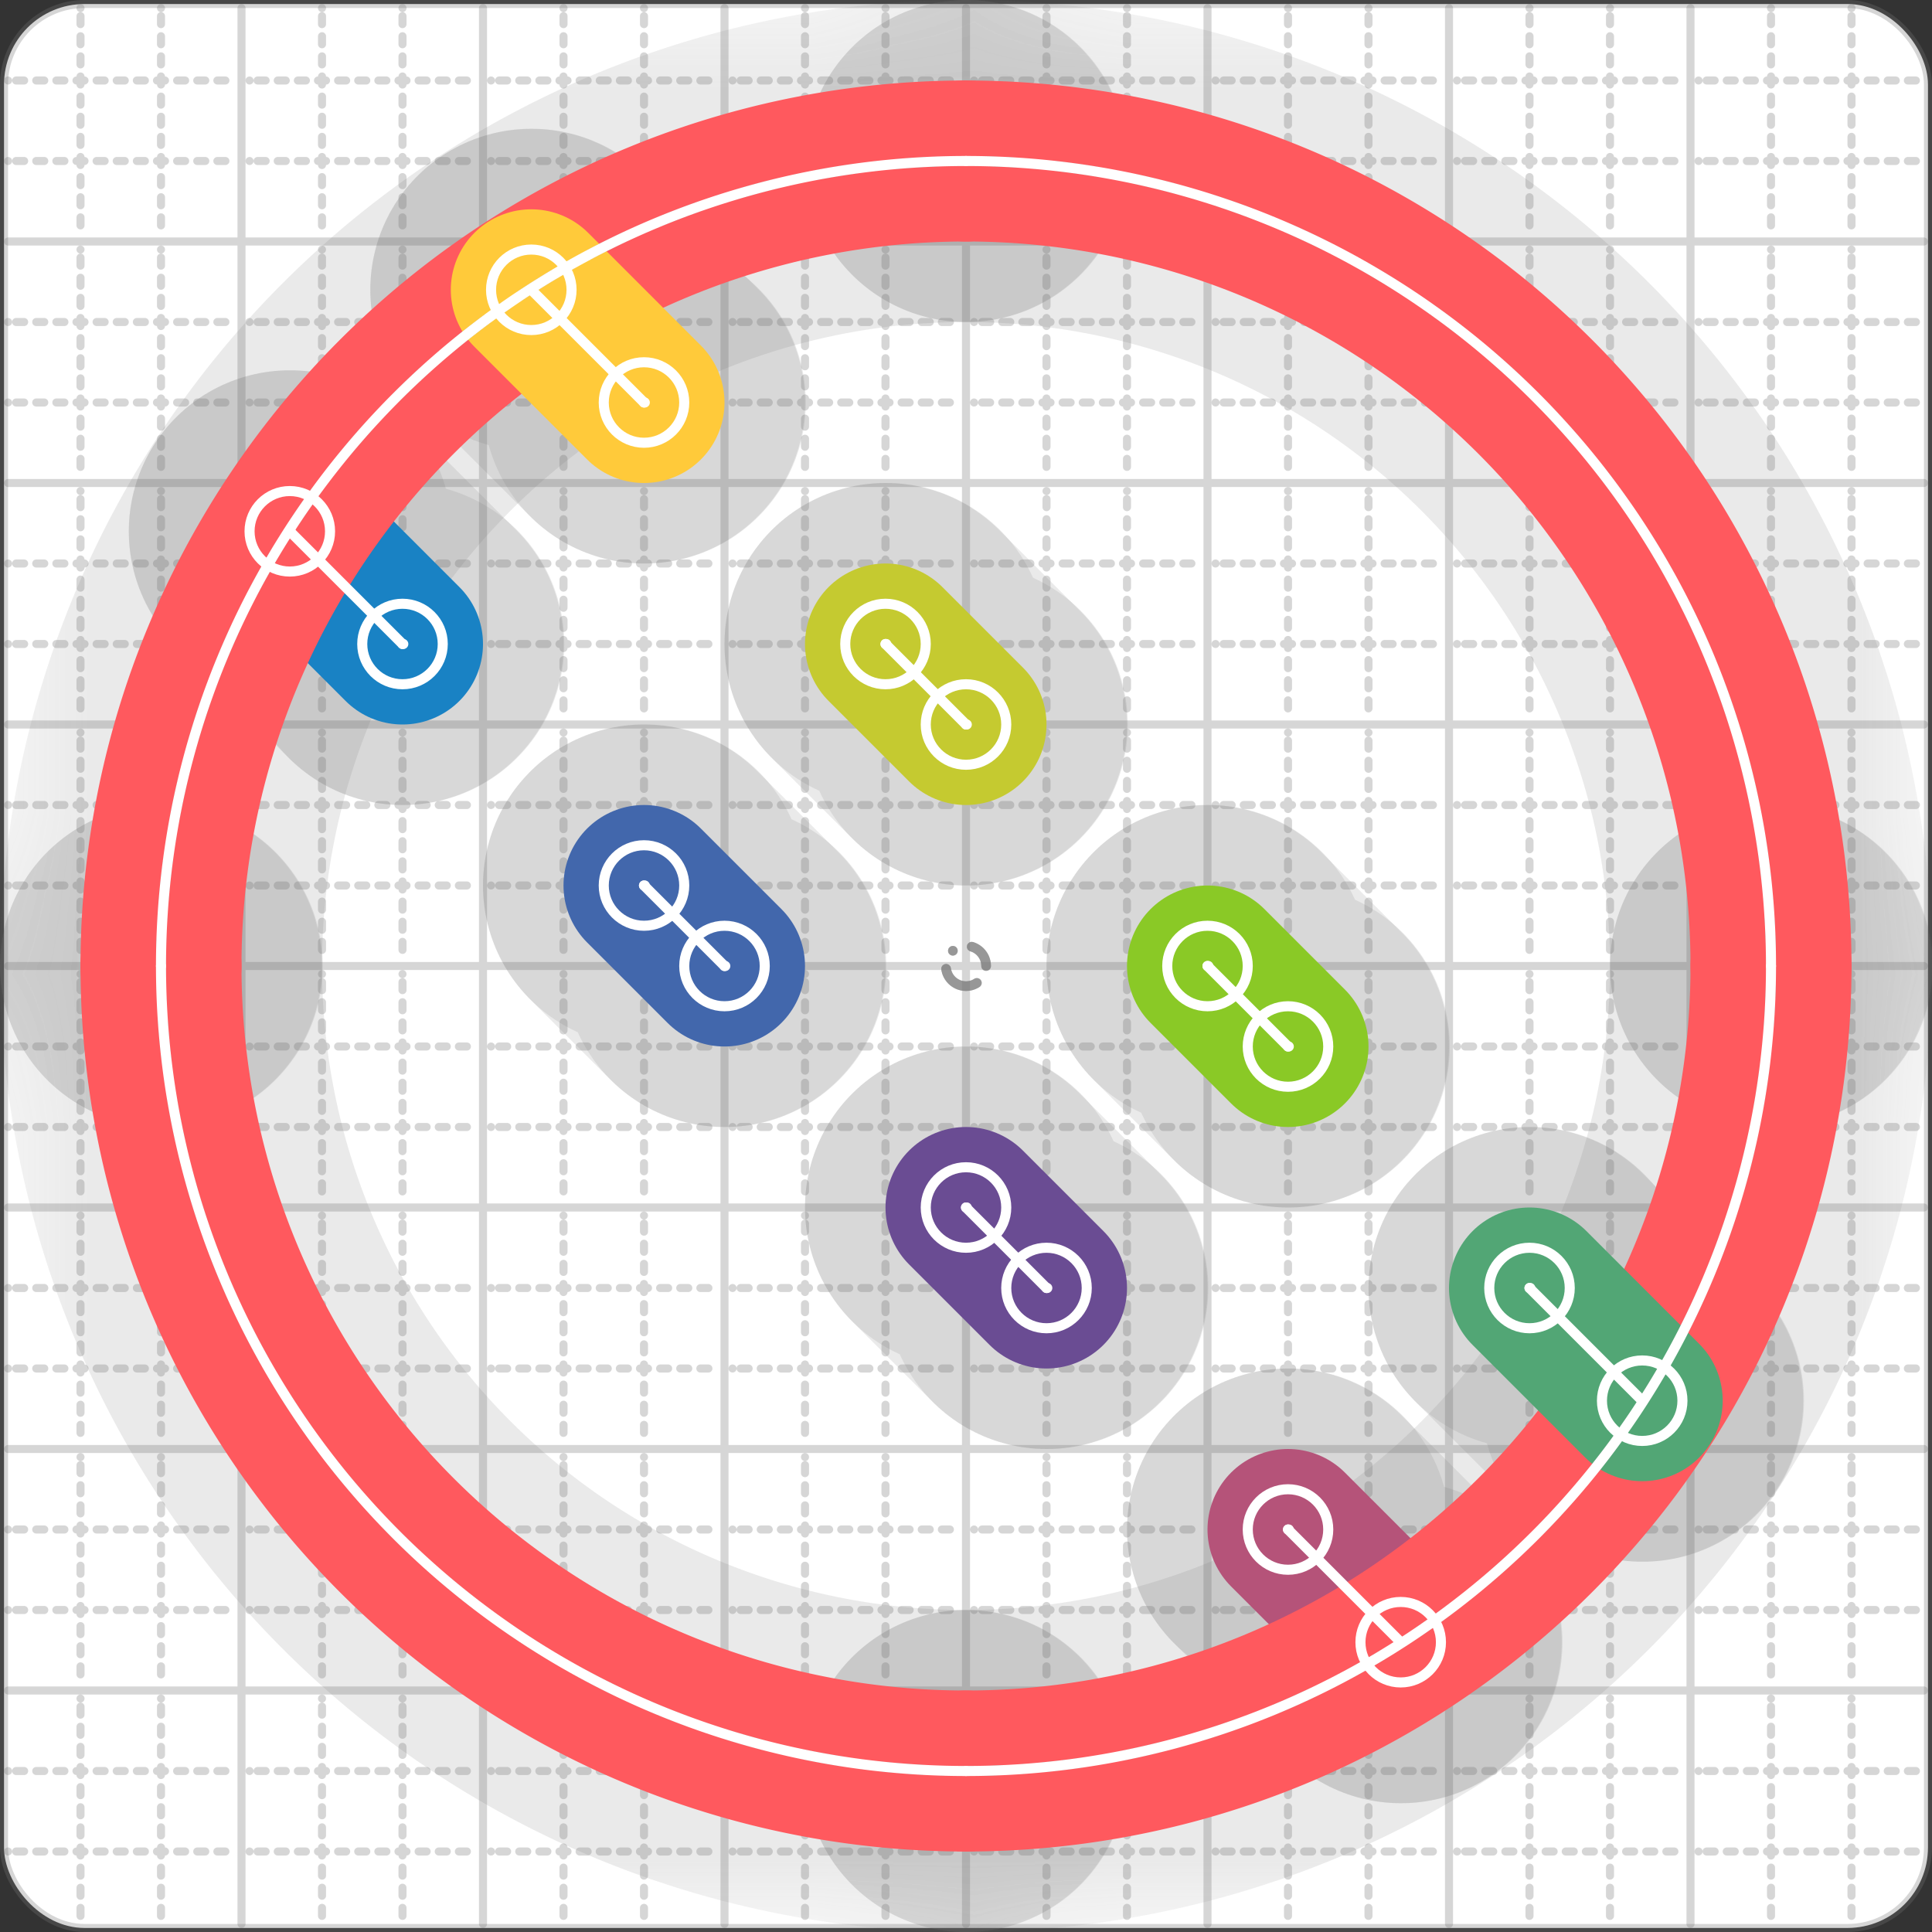 <svg xmlns="http://www.w3.org/2000/svg" width="24" height="24" viewBox="0 0 24 24" fill="none" stroke="currentColor" stroke-width="2" stroke-linecap="round" stroke-linejoin="round"><rect x="0" y="0" width="24" height="24" fill="#333333" stroke="none"/><style>
  @media screen and (prefers-color-scheme: light) {
    .svg-preview-grid-rect { fill: none }
  }
  @media screen and (prefers-color-scheme: dark) {
    .svg-preview-grid-rect { fill: none }
    .svg
    .svg-preview-grid-group,
    .svg-preview-radii-group,
    .svg-preview-shadow-mask-group,
    .svg-preview-shadow-group {
      stroke: #fff;
    }
  }
</style><g class="svg-preview-grid-group" stroke-linecap="butt" stroke-width="0.1" stroke="#777" stroke-opacity="0.3"><rect class="svg-preview-grid-rect" width="23.9" height="23.9" x="0.05" y="0.05" rx="1" fill="#fff"></rect><path stroke-dasharray="0 0.1 0.1 0.15 0.1 0.15 0.1 0.15 0.1 0.15 0.1 0.15 0.1 0.15 0.1 0.15 0.1 0.15 0.1 0.15 0.1 0.15 0.1 0.15 0 0.15" stroke-width="0.1" d="M0.1 1h23.8M1 0.1v23.8M0.1 2h23.8M2 0.1v23.8M0.1 4h23.8M4 0.1v23.8M0.1 5h23.8M5 0.1v23.8M0.1 7h23.8M7 0.1v23.8M0.1 8h23.8M8 0.1v23.8M0.1 10h23.8M10 0.1v23.8M0.1 11h23.8M11 0.1v23.8M0.1 13h23.8M13 0.1v23.8M0.1 14h23.8M14 0.1v23.8M0.1 16h23.8M16 0.1v23.8M0.1 17h23.8M17 0.1v23.8M0.1 19h23.8M19 0.1v23.8M0.1 20h23.8M20 0.1v23.8M0.1 22h23.8M22 0.1v23.8M0.1 23h23.8M23 0.1v23.8"></path><path d="M0.1 3h23.8M3 0.1v23.8M0.1 6h23.8M6 0.1v23.8M0.1 9h23.8M9 0.1v23.8M0.1 12h23.8M12 0.1v23.8M0.1 15h23.8M15 0.1v23.8M0.1 18h23.8M18 0.1v23.8M0.1 21h23.8M21 0.1v23.8"></path></g><g class="svg-preview-shadow-mask-group" stroke-width="4" stroke="#777" stroke-opacity="0.15"><mask id="svg-preview-shadow-mask-0" maskUnits="userSpaceOnUse" stroke-opacity="1" stroke-width="4" stroke="#000"><rect x="0" y="0" width="24" height="24" fill="#fff" stroke="none" rx="1"></rect><path d="M5 8h.01M3.6 6.6h.01"></path></mask><mask id="svg-preview-shadow-mask-1" maskUnits="userSpaceOnUse" stroke-opacity="1" stroke-width="4" stroke="#000"><rect x="0" y="0" width="24" height="24" fill="#fff" stroke="none" rx="1"></rect><path d="M8 11h.01M9 12h.01"></path></mask><mask id="svg-preview-shadow-mask-2" maskUnits="userSpaceOnUse" stroke-opacity="1" stroke-width="4" stroke="#000"><rect x="0" y="0" width="24" height="24" fill="#fff" stroke="none" rx="1"></rect><path d="M12 15h.01M13 16h.01"></path></mask><mask id="svg-preview-shadow-mask-3" maskUnits="userSpaceOnUse" stroke-opacity="1" stroke-width="4" stroke="#000"><rect x="0" y="0" width="24" height="24" fill="#fff" stroke="none" rx="1"></rect><path d="M16 19h.01M17.4 20.4h.01"></path></mask><mask id="svg-preview-shadow-mask-4" maskUnits="userSpaceOnUse" stroke-opacity="1" stroke-width="4" stroke="#000"><rect x="0" y="0" width="24" height="24" fill="#fff" stroke="none" rx="1"></rect><path d="M12 2h.01M22 12h.01M12 22h.01M2 12h.01"></path></mask><mask id="svg-preview-shadow-mask-5" maskUnits="userSpaceOnUse" stroke-opacity="1" stroke-width="4" stroke="#000"><rect x="0" y="0" width="24" height="24" fill="#fff" stroke="none" rx="1"></rect><path d="M8 5h.01M6.6 3.6h.01"></path></mask><mask id="svg-preview-shadow-mask-6" maskUnits="userSpaceOnUse" stroke-opacity="1" stroke-width="4" stroke="#000"><rect x="0" y="0" width="24" height="24" fill="#fff" stroke="none" rx="1"></rect><path d="M11 8h.01M12 9h.01"></path></mask><mask id="svg-preview-shadow-mask-7" maskUnits="userSpaceOnUse" stroke-opacity="1" stroke-width="4" stroke="#000"><rect x="0" y="0" width="24" height="24" fill="#fff" stroke="none" rx="1"></rect><path d="M15 12h.01M16 13h.01"></path></mask><mask id="svg-preview-shadow-mask-8" maskUnits="userSpaceOnUse" stroke-opacity="1" stroke-width="4" stroke="#000"><rect x="0" y="0" width="24" height="24" fill="#fff" stroke="none" rx="1"></rect><path d="M20.4 17.4h.01M19 16h.01"></path></mask></g><g class="svg-preview-shadow-group" stroke-width="4" stroke="#777" stroke-opacity="0.15"><path mask="url(#svg-preview-shadow-mask-0)" d="M 5 8 L 3.6 6.6"></path><path mask="url(#svg-preview-shadow-mask-1)" d="M 8 11 L 9 12"></path><path mask="url(#svg-preview-shadow-mask-2)" d="M 12 15 L 13 16"></path><path mask="url(#svg-preview-shadow-mask-3)" d="M 16 19 L 17.4 20.4"></path><path mask="url(#svg-preview-shadow-mask-4)" d="M 12 2 A10 10 0 0 1 22 12"></path><path mask="url(#svg-preview-shadow-mask-4)" d="M 22 12 A10 10 0 0 1 12 22"></path><path mask="url(#svg-preview-shadow-mask-4)" d="M 12 22 A10 10 0 0 1 2 12"></path><path mask="url(#svg-preview-shadow-mask-4)" d="M 2 12 A10 10 0 0 1 12 2"></path><path mask="url(#svg-preview-shadow-mask-5)" d="M 8 5 L 6.6 3.6"></path><path mask="url(#svg-preview-shadow-mask-6)" d="M 11 8 L 12 9"></path><path mask="url(#svg-preview-shadow-mask-7)" d="M 15 12 L 16 13"></path><path mask="url(#svg-preview-shadow-mask-8)" d="M 20.4 17.4 L 19 16"></path><path d="M5 8h.01M3.6 6.6h.01M8 11h.01M9 12h.01M12 15h.01M13 16h.01M16 19h.01M17.4 20.4h.01M12 2h.01M22 12h.01M12 22h.01M2 12h.01M8 5h.01M6.6 3.6h.01M11 8h.01M12 9h.01M15 12h.01M16 13h.01M20.4 17.4h.01M19 16h.01"></path></g><g class="svg-preview-handles-group" stroke-width="0.12" stroke="#777" stroke-opacity="0.6"></g><g class="svg-preview-colored-path-group"><path d="M 5 8 L 3.6 6.6" stroke="#1982c4"></path><path d="M 8 11 L 9 12" stroke="#4267AC"></path><path d="M 12 15 L 13 16" stroke="#6a4c93"></path><path d="M 16 19 L 17.4 20.4" stroke="#B55379"></path><path d="M 12 2 A10 10 0 0 1 22 12" stroke="#FF595E"></path><path d="M 22 12 A10 10 0 0 1 12 22" stroke="#FF595E"></path><path d="M 12 22 A10 10 0 0 1 2 12" stroke="#FF595E"></path><path d="M 2 12 A10 10 0 0 1 12 2" stroke="#FF595E"></path><path d="M 8 5 L 6.6 3.6" stroke="#ffca3a"></path><path d="M 11 8 L 12 9" stroke="#C5CA30"></path><path d="M 15 12 L 16 13" stroke="#8ac926"></path><path d="M 20.4 17.4 L 19 16" stroke="#52A675"></path></g><g class="svg-preview-radii-group" stroke-width="0.12" stroke-dasharray="0 0.25 0.25" stroke="#777" stroke-opacity="0.3"><circle cy="12" cx="12" r="0.25" stroke-dasharray="0"></circle><circle cy="12" cx="12" r="10"></circle><circle cy="12" cx="12" r="0.25" stroke-dasharray="0"></circle><circle cy="12" cx="12" r="10"></circle><circle cy="12" cx="12" r="0.25" stroke-dasharray="0"></circle><circle cy="12" cx="12" r="10"></circle><circle cy="12" cx="12" r="0.25" stroke-dasharray="0"></circle><circle cy="12" cx="12" r="10"></circle></g><g class="svg-preview-control-path-marker-mask-group" stroke-width="1" stroke="#000"><mask id="svg-preview-control-path-marker-mask-0" maskUnits="userSpaceOnUse"><rect x="0" y="0" width="24" height="24" fill="#fff" stroke="none" rx="1"></rect><path d="M5 8h.01"></path><path d="M3.6 6.6h.01"></path></mask><mask id="svg-preview-control-path-marker-mask-1" maskUnits="userSpaceOnUse"><rect x="0" y="0" width="24" height="24" fill="#fff" stroke="none" rx="1"></rect><path d="M8 11h.01"></path><path d="M9 12h.01"></path></mask><mask id="svg-preview-control-path-marker-mask-2" maskUnits="userSpaceOnUse"><rect x="0" y="0" width="24" height="24" fill="#fff" stroke="none" rx="1"></rect><path d="M12 15h.01"></path><path d="M13 16h.01"></path></mask><mask id="svg-preview-control-path-marker-mask-3" maskUnits="userSpaceOnUse"><rect x="0" y="0" width="24" height="24" fill="#fff" stroke="none" rx="1"></rect><path d="M16 19h.01"></path><path d="M17.4 20.4h.01"></path></mask><mask id="svg-preview-control-path-marker-mask-8" maskUnits="userSpaceOnUse"><rect x="0" y="0" width="24" height="24" fill="#fff" stroke="none" rx="1"></rect><path d="M8 5h.01"></path><path d="M6.6 3.6h.01"></path></mask><mask id="svg-preview-control-path-marker-mask-9" maskUnits="userSpaceOnUse"><rect x="0" y="0" width="24" height="24" fill="#fff" stroke="none" rx="1"></rect><path d="M11 8h.01"></path><path d="M12 9h.01"></path></mask><mask id="svg-preview-control-path-marker-mask-10" maskUnits="userSpaceOnUse"><rect x="0" y="0" width="24" height="24" fill="#fff" stroke="none" rx="1"></rect><path d="M15 12h.01"></path><path d="M16 13h.01"></path></mask><mask id="svg-preview-control-path-marker-mask-11" maskUnits="userSpaceOnUse"><rect x="0" y="0" width="24" height="24" fill="#fff" stroke="none" rx="1"></rect><path d="M20.4 17.4h.01"></path><path d="M19 16h.01"></path></mask></g><g class="svg-preview-control-path-group" stroke="#fff" stroke-width="0.125"><path mask="url(#svg-preview-control-path-marker-mask-0)" d="M 5 8 L 3.6 6.6"></path><path mask="url(#svg-preview-control-path-marker-mask-1)" d="M 8 11 L 9 12"></path><path mask="url(#svg-preview-control-path-marker-mask-2)" d="M 12 15 L 13 16"></path><path mask="url(#svg-preview-control-path-marker-mask-3)" d="M 16 19 L 17.4 20.4"></path><path d="M 12 2 A10 10 0 0 1 22 12"></path><path d="M 22 12 A10 10 0 0 1 12 22"></path><path d="M 12 22 A10 10 0 0 1 2 12"></path><path d="M 2 12 A10 10 0 0 1 12 2"></path><path mask="url(#svg-preview-control-path-marker-mask-8)" d="M 8 5 L 6.6 3.6"></path><path mask="url(#svg-preview-control-path-marker-mask-9)" d="M 11 8 L 12 9"></path><path mask="url(#svg-preview-control-path-marker-mask-10)" d="M 15 12 L 16 13"></path><path mask="url(#svg-preview-control-path-marker-mask-11)" d="M 20.4 17.4 L 19 16"></path></g><g class="svg-preview-control-path-marker-group" stroke="#fff" stroke-width="0.125"><path d="M5 8h.01M3.6 6.6h.01M8 11h.01M9 12h.01M12 15h.01M13 16h.01M16 19h.01M17.4 20.4h.01M8 5h.01M6.6 3.6h.01M11 8h.01M12 9h.01M15 12h.01M16 13h.01M20.4 17.4h.01M19 16h.01"></path><circle cx="5" cy="8" r="0.5"></circle><circle cx="3.6" cy="6.6" r="0.5"></circle><circle cx="8" cy="11" r="0.5"></circle><circle cx="9" cy="12" r="0.5"></circle><circle cx="12" cy="15" r="0.5"></circle><circle cx="13" cy="16" r="0.5"></circle><circle cx="16" cy="19" r="0.5"></circle><circle cx="17.4" cy="20.4" r="0.5"></circle><circle cx="8" cy="5" r="0.5"></circle><circle cx="6.6" cy="3.6" r="0.5"></circle><circle cx="11" cy="8" r="0.5"></circle><circle cx="12" cy="9" r="0.5"></circle><circle cx="15" cy="12" r="0.5"></circle><circle cx="16" cy="13" r="0.5"></circle><circle cx="20.4" cy="17.4" r="0.5"></circle><circle cx="19" cy="16" r="0.5"></circle></g><g class="svg-preview-handles-group" stroke-width="0.12" stroke="#FFF" stroke-opacity="0.3"></g></svg>